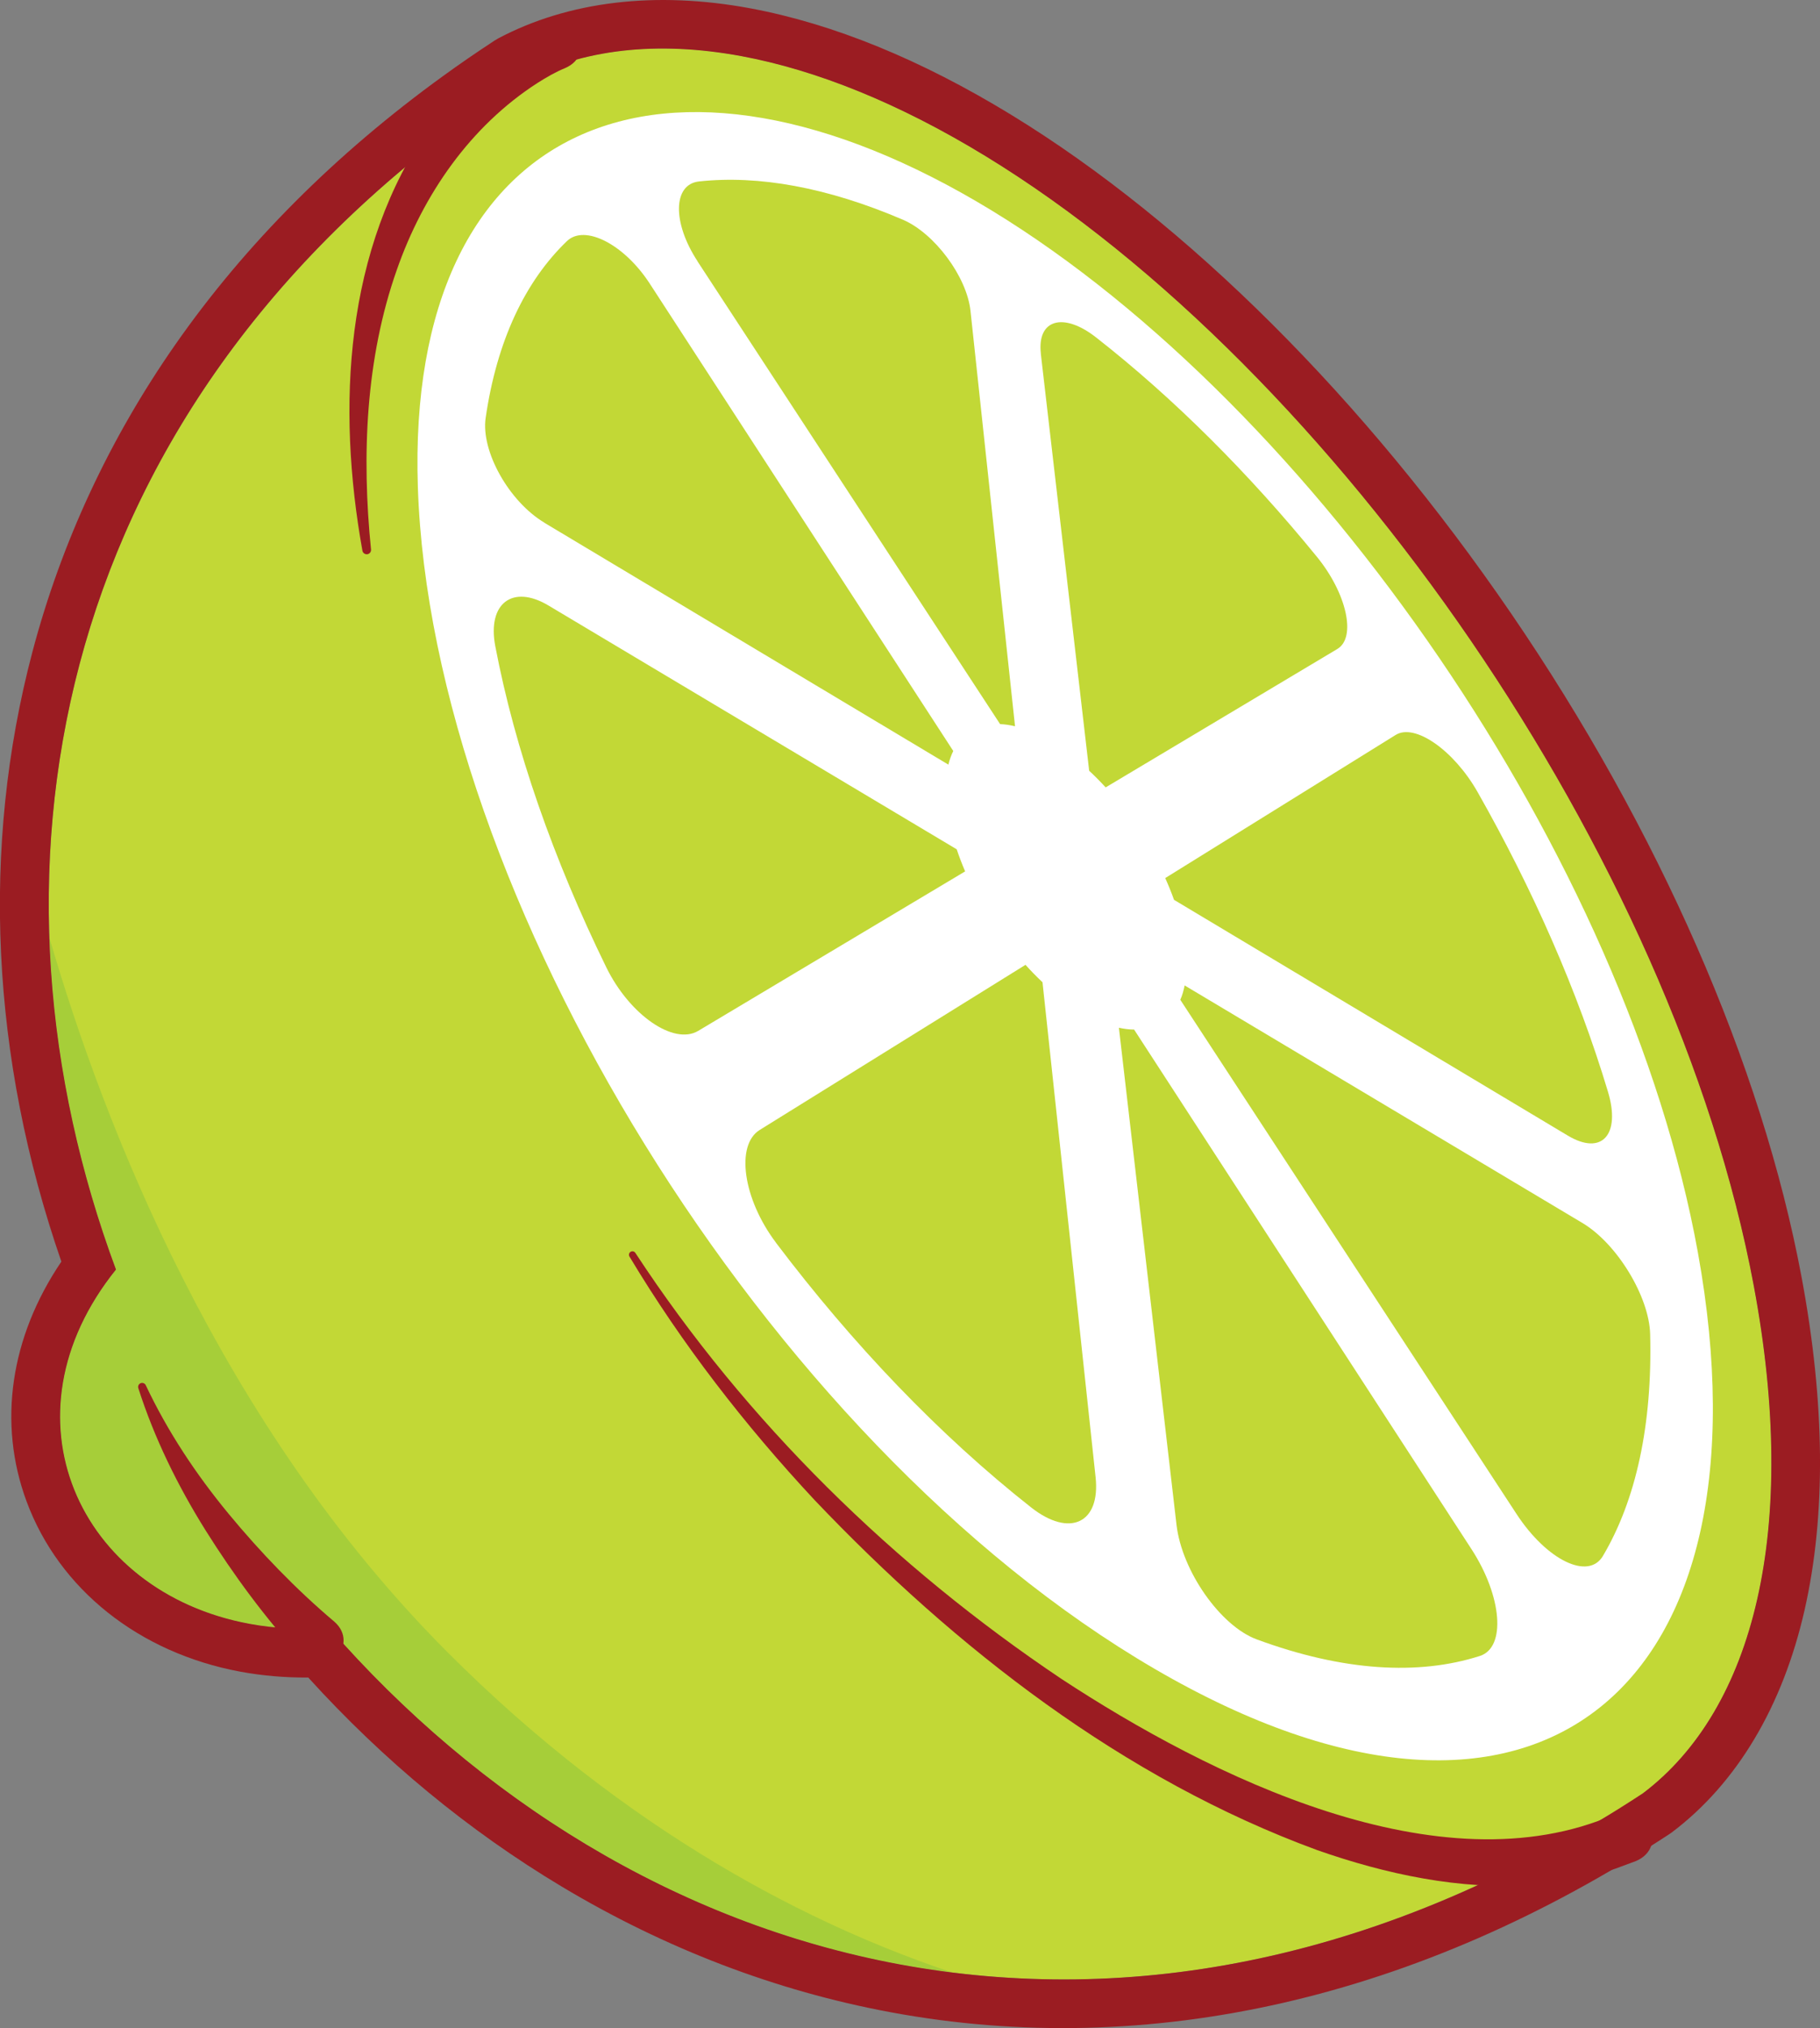 <svg viewBox="0 0 323.27 360" xmlns="http://www.w3.org/2000/svg" data-name="Layer 2" id="Layer_2">
  <rect x="0" y="0" width="323.27" height="360" fill="#808080" stroke="none"/>
  <defs>
    <style>
      .cls-1 {
        fill: #a6ce39;
      }

      .cls-2 {
        fill: #fff;
      }

      .cls-3 {
        fill: #9b1c22;
      }

      .cls-4 {
        fill: #c2d836;
      }
    </style>
  </defs>
  <g id="Artwork">
    <g data-name="Front Panel" id="Front_Panel">
      <g>
        <path d="M8.75,166.37c.68,20.1,4.81,40.05,11.85,59-24.02,29.84-1.75,66.45,37.9,63.62,28.6,32.75,67.19,55.74,110.69,61.17t.03,0c38.26,4.77,80.28-4.08,122.61-31.83,4.23-3.19,7.89-7.15,10.99-11.83,11.46-17.26,15.05-44.23,8.69-78.24-14.23-76.04-74.37-162.6-136.38-200.5C142.31,7.7,112.93,3.67,92.58,14.43c-3,1.97-5.93,3.98-8.76,6.03C28.76,60.27,6.98,113.87,8.75,166.37Z" class="cls-4"></path>
        <path d="M20.6,225.37c-24.02,29.84-1.75,66.45,37.9,63.62,28.6,32.75,67.19,55.74,110.69,61.17-24.71-8.24-57.51-24.64-89.74-56.91-40.38-40.44-61.02-93.56-70.69-126.87.68,20.1,4.81,40.05,11.85,59Z" class="cls-1"></path>
        <path d="M63.73,80.19c2.01,78.57,66.65,185.75,142.95,230.08,74.98,43.57,120.64,2.53,104.82-82.02-14.23-76.03-74.37-162.6-136.37-200.49C112.24-10.67,61.93,9.74,63.73,80.19Z" class="cls-4"></path>
        <path d="M131.71,9.97c13.32,2.48,27.99,8.36,43.42,17.79,62.01,37.89,122.15,124.46,136.38,200.5,8.09,43.22.09,75.1-19.68,90.06-45.85,30.06-91.35,37.93-132.08,30.37-39.62-7.36-74.74-29.34-101.25-59.71-5.04.36-9.81.08-14.23-.74-30.33-5.63-44.64-36.83-23.67-62.88C-4.8,156.95,7.67,75.53,83.82,20.46c2.83-2.05,5.76-4.06,8.76-6.03,10.78-5.7,24.1-7.25,39.13-4.46M133.28,1.48c-16.79-3.12-32.26-1.28-44.74,5.31-.24.13-.48.27-.71.42-3.32,2.18-6.3,4.23-9.08,6.25-19.18,13.87-35.19,29.91-47.6,47.69-11.71,16.77-20.25,35.13-25.39,54.56-9.18,34.72-7.39,72.04,5.14,108.24-9.06,13.37-11.34,28.65-6.18,42.57,5.77,15.58,19.96,26.88,37.96,30.22,3.89.72,7.94,1.07,12.07,1.04,13.4,14.76,28.53,27.23,45.01,37.1,18.4,11.02,38.05,18.53,58.4,22.31,45.95,8.54,93.81-2.4,138.39-31.64.16-.11.32-.22.48-.34,11.5-8.7,19.62-22.33,23.5-39.41,3.83-16.86,3.65-36.76-.54-59.13-7.04-37.64-25.38-79.49-51.63-117.84-25.97-37.93-57.48-69.34-88.73-88.44-16.07-9.82-31.66-16.18-46.35-18.91l-1.58,8.49,1.58-8.49h0Z" class="cls-3"></path>
        <path d="M59.39,287.87c-6.79-5.73-13.11-12.29-18.79-19.16-5.77-6.99-10.81-14.57-14.7-22.8-.16-.37-.6-.53-.96-.36-.33.16-.48.53-.37.87,2.84,8.86,6.99,17.31,11.93,25.21,5.03,8.01,10.59,15.54,17,22.56,4.34,4.32,10.51-2.27,5.89-6.32h0Z" class="cls-3"></path>
        <path d="M74.22,86.46c2.39,72,61.55,169.4,130.9,209.8,68.26,39.77,110.41,3.08,96.46-73.93-12.66-69.86-68.03-149.93-125.36-184.92C118.11,1.96,72.06,21.31,74.22,86.46Z" class="cls-2"></path>
        <path d="M172.94,145.46c1.03,10.25,9.34,23.11,18.52,28.58,9.16,5.46,15.54,1.37,14.27-8.98-1.25-10.21-9.47-22.71-18.41-28.07-8.95-5.37-15.41-1.64-14.39,8.47Z" class="cls-2"></path>
        <path d="M206.97,155.87c.58,1.29,1.1,2.57,1.56,3.86l69.94,41.85c6.07,3.63,9.43-.17,7.14-7.78-5.38-17.89-13.38-35.99-23.17-53.22-4.2-7.39-11.13-12.24-14.54-10.12l-40.95,25.42Z" class="cls-4"></path>
        <path d="M184.87,62.79l8.59,74.03c1,.93,1.98,1.92,2.93,2.95l41.15-24.57c3.42-2.04,1.65-9.89-3.62-16.35-12.08-14.8-25.38-28.12-39.23-38.95-5.8-4.54-10.52-3.23-9.81,2.89Z" class="cls-4"></path>
        <path d="M123.89,46.39l53.75,82.15c.84.03,1.73.16,2.65.38l-7.91-73.73c-.65-6.09-6.4-13.78-11.99-16.18-13.43-5.76-25.69-7.95-36.23-6.8-4.62.5-4.79,7.26-.26,14.17Z" class="cls-4"></path>
        <path d="M96.7,92.8l71.75,42.93c.22-.89.51-1.69.87-2.42l-53.92-82.98c-4.54-6.98-11.55-10.56-14.7-7.53-7.38,7.09-12.44,17.62-14.44,31.4-.85,5.87,4.11,14.8,10.45,18.59Z" class="cls-4"></path>
        <path d="M87.97,114.69c3.5,18.35,10.32,37.81,19.72,57.02,4.13,8.44,11.98,13.88,16.33,11.28l47.41-28.31c-.57-1.31-1.06-2.62-1.5-3.92l-72.5-43.27c-6.4-3.82-10.9-.37-9.46,7.2Z" class="cls-4"></path>
        <path d="M137.82,220.59c13.6,17.99,29.02,34.15,45.32,46.99,6.83,5.38,12.34,2.84,11.46-5.36l-9.43-87.86c-1.03-.97-2.05-2-3.02-3.09l-47.21,29.31c-4.33,2.69-2.96,12.27,2.89,20.01Z" class="cls-4"></path>
        <path d="M198.74,182.44l10.23,88.21c.95,8.23,7.81,17.98,14.25,20.36,15.3,5.65,28.73,6.44,39.64,2.94,4.67-1.5,3.95-10.56-1.47-18.92l-59.95-92.27c-.85,0-1.76-.12-2.7-.32Z" class="cls-4"></path>
        <path d="M209.65,177.48l59.71,91.26c5.41,8.26,12.78,11.81,15.36,7.45,5.86-9.91,8.8-23.23,8.38-39.38-.17-6.65-5.89-16.06-12.02-19.71l-70.66-42.17c-.19.92-.43,1.79-.78,2.55Z" class="cls-4"></path>
        <path d="M286.79,322.08c-31.06,13.56-72.02-6.84-98.28-24.07-29.75-19.95-55.97-45.58-75.66-75.61-.19-.29-.57-.37-.85-.18-.28.18-.36.55-.19.84,9.31,15.52,20.48,29.92,32.86,43.2,25.08,26.35,54.83,49.52,89.33,62.17,12.07,4.23,25.39,7.13,38.43,6.16,4.85-.31,9.99-1.28,14.58-2.91,0,0,3.56-1.32,3.56-1.32,5.93-2.5,2.06-11.1-3.77-8.28h0Z" class="cls-3"></path>
        <path d="M96.7,3.76c-8.17,4.29-14.93,11.08-20.21,18.52-15.36,21.86-16.68,50.06-12.12,75.47.07.42.48.7.9.63.4-.07.67-.44.63-.84-1.68-16.61-.97-33.88,4.58-49.63,4.68-13.4,13.07-25.51,25-33.19,1.57-.99,3.18-1.93,4.89-2.63,5.77-2.47,2.08-10.92-3.67-8.33h0Z" class="cls-3"></path>
      </g>
    </g>
  </g>
</svg>